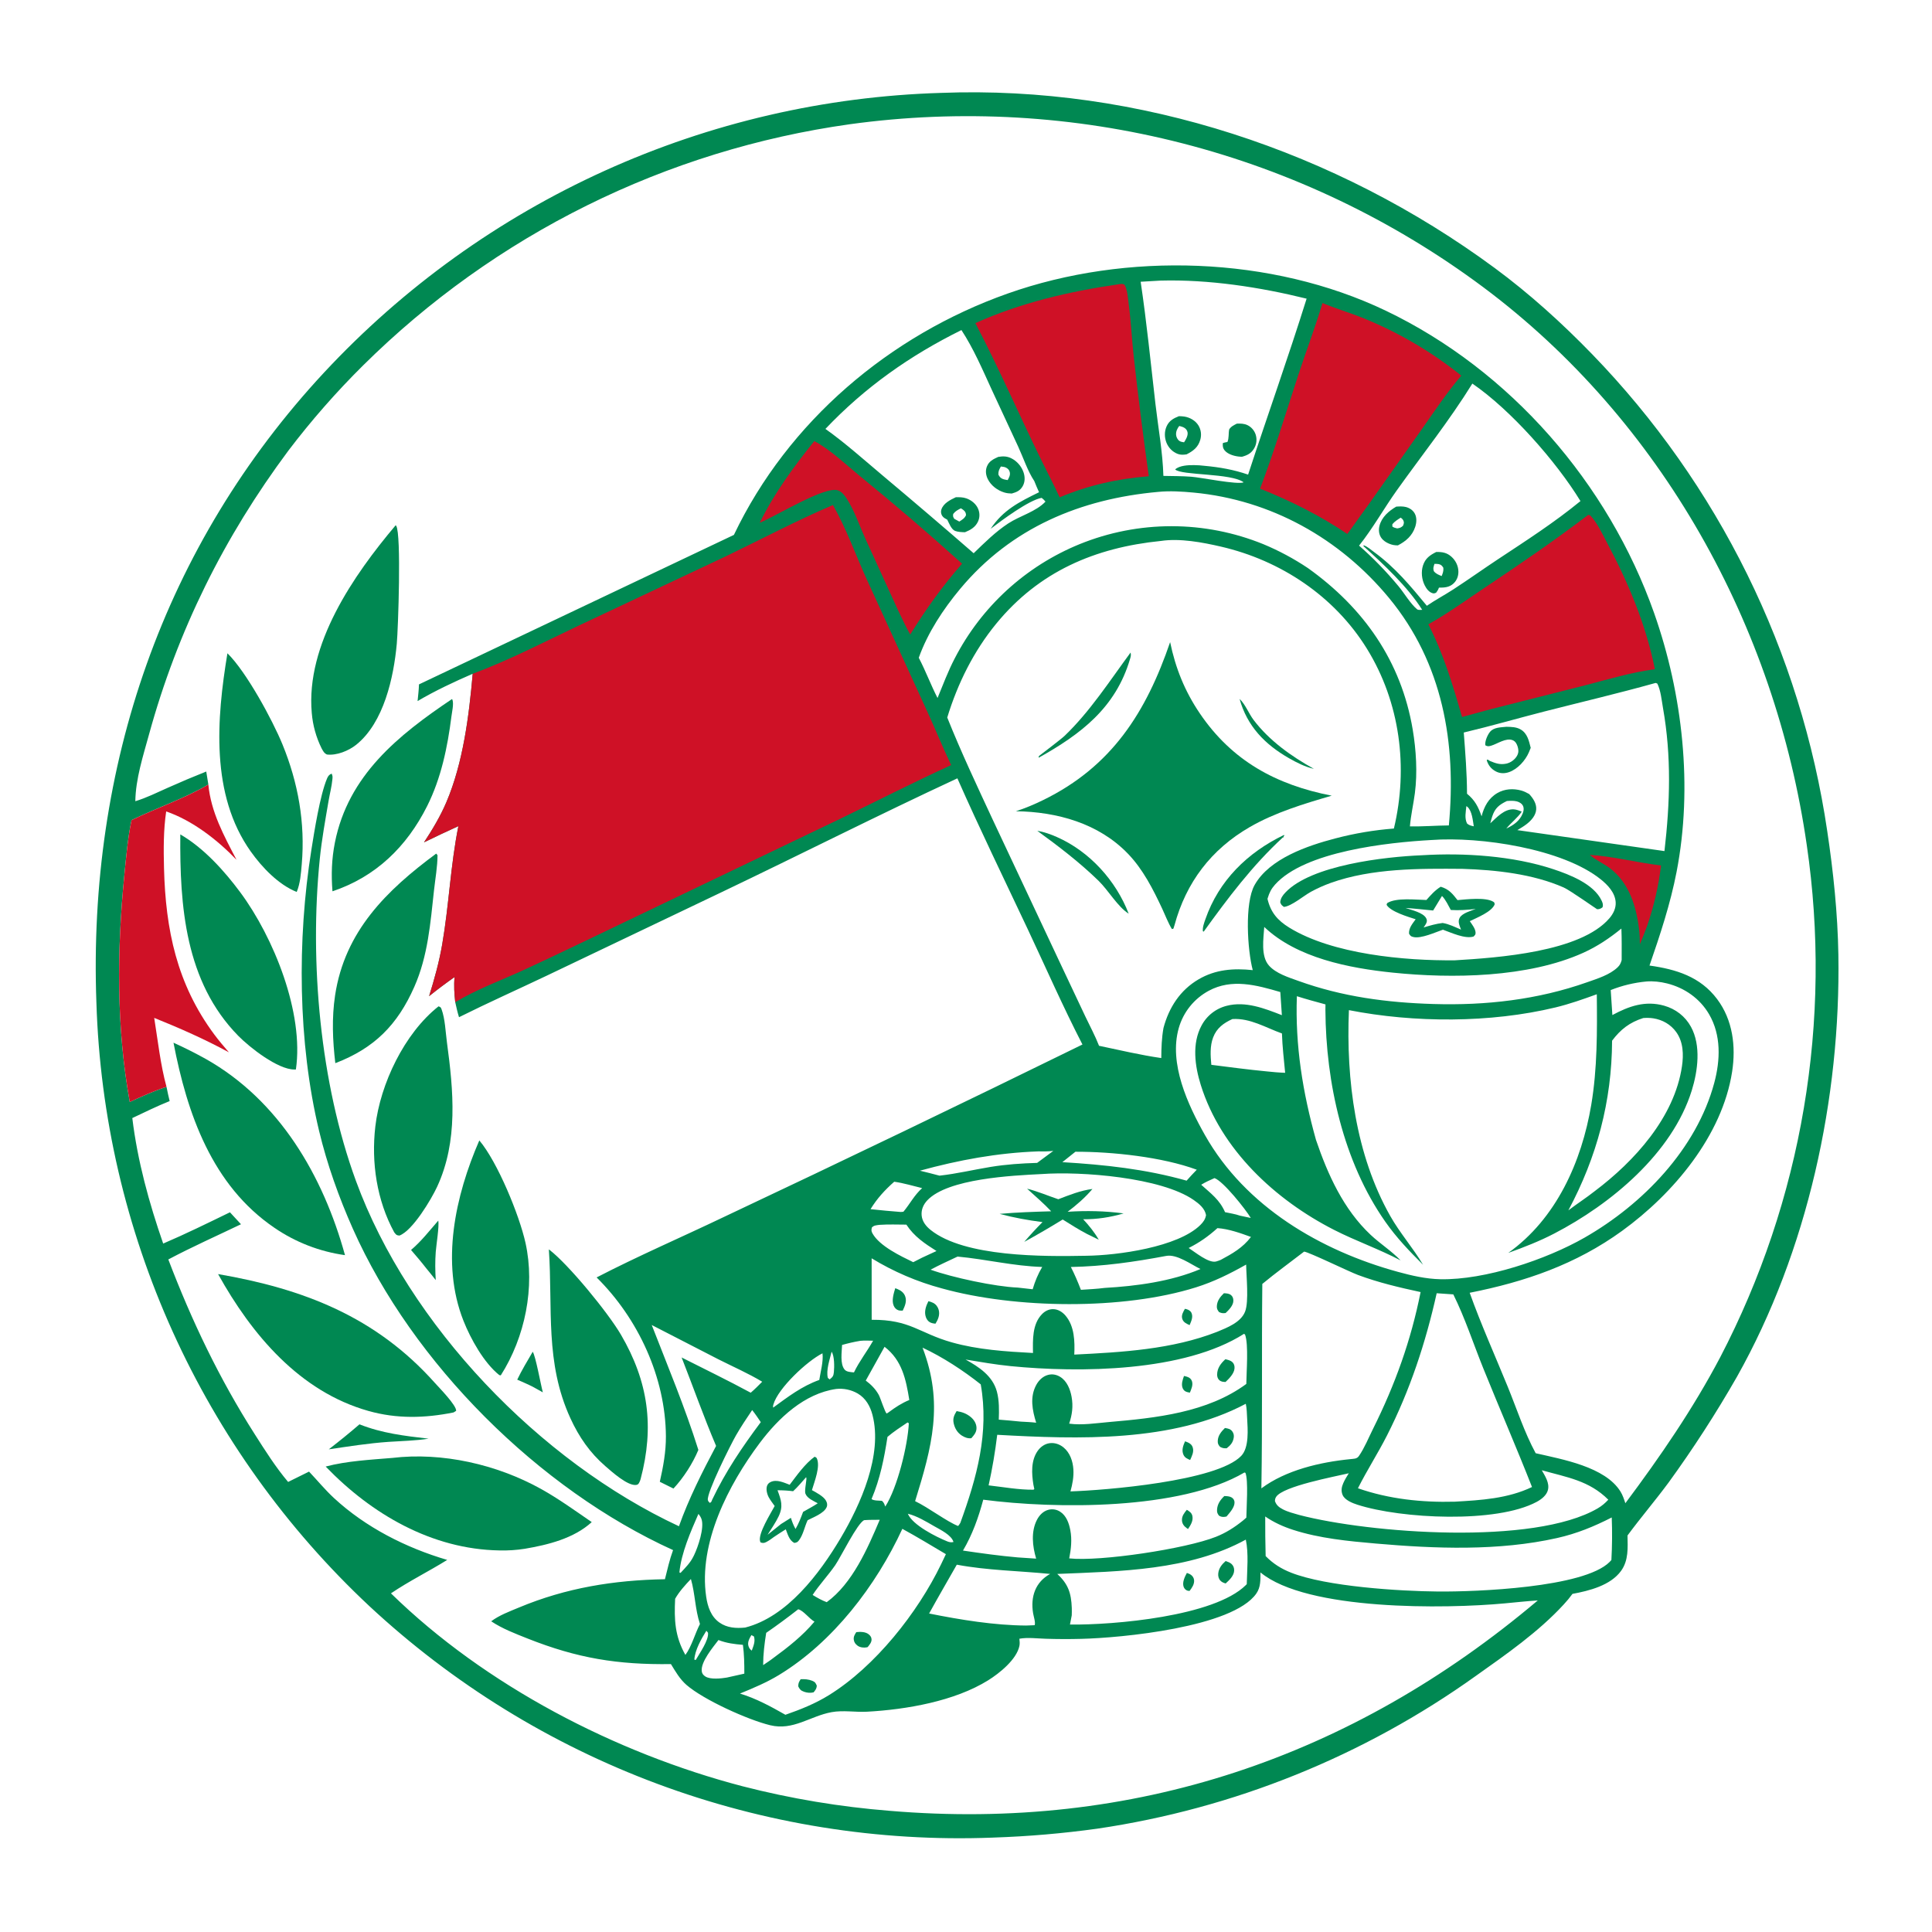 <?xml version="1.0" encoding="utf-8" ?>
<svg xmlns="http://www.w3.org/2000/svg" xmlns:xlink="http://www.w3.org/1999/xlink" width="10728" height="10728">
	<path fill="#008852" transform="scale(10.477 10.477)" d="M498.722 49.233C603.522 45.178 708.193 80.106 792.218 142.062C810.688 155.681 827.972 171.349 843.93 187.822Q847.041 191.036 850.089 194.309Q853.137 197.583 856.121 200.915Q859.105 204.247 862.023 207.637Q864.942 211.027 867.793 214.473Q870.645 217.918 873.43 221.419Q876.214 224.92 878.93 228.474Q881.645 232.028 884.291 235.635Q886.937 239.241 889.513 242.898Q892.088 246.555 894.591 250.262Q897.095 253.968 899.526 257.723Q901.957 261.477 904.315 265.279Q906.672 269.08 908.956 272.926Q911.239 276.772 913.447 280.662Q915.655 284.552 917.786 288.485Q919.918 292.417 921.973 296.39Q924.028 300.363 926.005 304.375Q927.982 308.387 929.881 312.437Q931.78 316.487 933.599 320.573Q935.419 324.659 937.159 328.78Q938.898 332.901 940.557 337.055Q942.217 341.208 943.795 345.394Q945.373 349.579 946.869 353.794Q948.366 358.009 949.78 362.253Q951.194 366.496 952.525 370.767Q953.856 375.037 955.104 379.332Q956.352 383.628 957.516 387.946Q958.68 392.265 959.76 396.606Q960.84 400.946 961.835 405.307Q962.83 409.668 963.74 414.047Q964.65 418.427 965.475 422.823Q966.3 427.219 967.039 431.631Q967.778 436.042 968.431 440.467C971.678 462.08 973.972 484.143 974.333 506.009C975.592 582.146 958.047 663.024 920.583 729.693Q903.967 758.726 884.314 785.795C877.292 795.297 869.596 804.295 862.577 813.806C862.698 820.29 863.185 826.996 859.176 832.547C853.585 840.288 842.264 843.123 833.408 844.752Q831.263 847.698 828.778 850.362C815.404 864.923 798.253 876.836 782.202 888.219Q776.649 892.19 770.981 895.995Q765.313 899.799 759.534 903.434Q753.756 907.069 747.872 910.531Q741.989 913.993 736.005 917.279Q730.021 920.564 723.943 923.672Q717.864 926.779 711.696 929.704Q705.528 932.629 699.276 935.371Q693.024 938.112 686.693 940.667Q680.363 943.221 673.959 945.587Q667.556 947.953 661.085 950.128Q654.614 952.303 648.081 954.285Q641.549 956.267 634.96 958.054Q628.372 959.842 621.733 961.433Q615.095 963.024 608.412 964.418Q601.729 965.812 595.008 967.007Q588.287 968.202 581.533 969.197Q554.199 972.984 526.62 973.909L525.918 973.938Q520.272 974.152 514.622 974.226Q508.972 974.301 503.322 974.237Q497.672 974.172 492.026 973.969Q486.379 973.765 480.739 973.423Q475.099 973.081 469.47 972.6Q463.84 972.119 458.224 971.5Q452.608 970.88 447.008 970.123Q441.409 969.365 435.83 968.47Q430.251 967.575 424.696 966.543Q419.141 965.511 413.613 964.343Q408.084 963.175 402.587 961.871Q397.089 960.567 391.625 959.128Q386.161 957.689 380.734 956.116Q375.307 954.543 369.921 952.837Q364.534 951.131 359.191 949.293Q353.848 947.455 348.552 945.486Q343.256 943.517 338.01 941.418Q332.764 939.319 327.571 937.092Q322.379 934.865 317.242 932.51Q312.106 930.156 307.029 927.676Q301.952 925.196 296.938 922.592Q291.923 919.988 286.975 917.261Q282.026 914.534 277.146 911.686Q272.266 908.839 267.457 905.872Q262.648 902.904 257.914 899.82Q253.18 896.736 248.524 893.536Q243.867 890.336 239.29 887.022Q234.714 883.708 230.22 880.283Q225.726 876.858 221.318 873.323Q216.91 869.788 212.59 866.146Q208.271 862.504 204.042 858.757Q199.813 855.009 195.678 851.159Q191.57 847.314 187.558 843.369Q183.546 839.424 179.632 835.381Q175.718 831.339 171.905 827.201Q168.091 823.063 164.381 818.833Q160.671 814.603 157.066 810.283Q153.461 805.963 149.963 801.555Q146.465 797.147 143.077 792.655Q139.689 788.163 136.412 783.588Q133.136 779.014 129.973 774.36Q126.81 769.707 123.762 764.977Q120.714 760.247 117.784 755.443Q114.854 750.64 112.043 745.766Q109.231 740.891 106.541 735.95Q103.85 731.008 101.282 726.001Q98.714 720.995 96.27 715.926Q93.826 710.858 91.507 705.731Q89.189 700.604 86.997 695.422Q84.805 690.24 82.742 685.005Q80.678 679.77 78.744 674.486Q76.809 669.202 75.006 663.873Q73.202 658.543 71.53 653.17Q69.858 647.797 68.319 642.385Q66.78 636.973 65.374 631.525Q63.968 626.076 62.697 620.595Q61.426 615.114 60.29 609.603Q59.154 604.092 58.154 598.554Q57.155 593.017 56.291 587.457Q55.428 581.897 54.701 576.317Q53.975 570.737 53.386 565.142Q52.797 559.546 52.346 553.937Q51.895 548.328 51.583 542.71Q51.27 537.092 51.095 531.468C46.502 406.63 86.489 289.087 171.92 197.268Q175.842 193.057 179.868 188.944Q183.893 184.831 188.018 180.818Q192.144 176.806 196.368 172.897Q200.591 168.988 204.91 165.185Q209.229 161.381 213.641 157.686Q218.053 153.99 222.554 150.405Q227.056 146.82 231.645 143.347Q236.234 139.874 240.907 136.516Q245.581 133.157 250.335 129.915Q255.09 126.673 259.924 123.55Q264.758 120.427 269.667 117.424Q274.577 114.421 279.559 111.541Q284.541 108.66 289.593 105.903Q294.644 103.147 299.763 100.516Q304.881 97.885 310.063 95.382Q315.245 92.878 320.487 90.504Q325.729 88.129 331.029 85.885Q336.328 83.641 341.681 81.528Q347.034 79.415 352.438 77.436Q357.842 75.456 363.293 73.611Q368.744 71.765 374.239 70.055Q379.734 68.345 385.269 66.771Q390.805 65.198 396.378 63.761Q401.951 62.325 407.557 61.026Q413.164 59.728 418.801 58.569Q424.438 57.41 430.102 56.39Q435.766 55.371 441.453 54.492Q447.14 53.612 452.848 52.874Q458.555 52.136 464.279 51.539Q470.003 50.942 475.74 50.487Q481.477 50.031 487.223 49.718Q492.97 49.405 498.722 49.233ZM71.724 424.64C77.608 422.869 83.144 420.087 88.748 417.596Q98.937 413.033 109.31 408.904L110.427 415.809C97.431 423.416 83.153 428.093 69.696 434.693C67.704 444.284 66.862 454.169 65.896 463.91C61.961 503.579 61.639 544.704 68.779 584.053C75.042 581.131 81.667 578.131 88.253 576.042C88.708 578.566 89.347 581.071 89.915 583.572C83.192 586.268 76.671 589.479 70.123 592.571C72.876 615.277 79 637.532 86.489 659.088C98.438 653.986 110.185 648.185 121.877 642.516Q124.829 645.655 127.723 648.849C114.857 655.027 101.819 660.82 89.207 667.509C101.659 700.145 116.233 730.694 135.037 760.167C140.553 768.812 146.079 777.577 152.704 785.426Q158.228 782.646 163.792 779.947C168.23 784.63 172.283 789.594 177.036 793.991C193.816 809.513 215.208 820.345 237.026 826.753C227.173 832.88 216.867 837.94 207.202 844.471C257.162 893.351 326.29 929.15 393.609 946.731Q412.747 951.647 432.237 954.9Q451.726 958.154 471.423 959.721C600.593 970.656 716.345 931.597 815.028 848.224C809.154 848.608 803.311 849.239 797.451 849.79C766.297 852.716 692.648 853.763 668.05 833.392C668.011 837.385 668.23 841.175 665.832 844.596C653.27 862.528 594.057 868.103 573.028 868.593Q563.655 868.845 554.283 868.536C549.808 868.42 544.652 867.714 540.272 868.527C540.401 869.762 540.551 871.047 540.303 872.274C538.834 879.527 529.718 886.817 523.779 890.525C505.978 901.638 480.347 906.07 459.537 907.203C453.344 907.54 446.848 906.325 440.74 907.442C429.326 909.53 420.452 917.335 408.225 914.38C396.4 911.523 372.86 900.879 363.805 892.984C360.314 889.941 357.976 885.871 355.594 881.965C327.3 882.349 305.969 878.868 279.647 868.427C273.007 865.793 266.314 863.25 260.333 859.287C264.646 856.045 270.115 854.04 275.078 851.968C300.049 841.54 325.444 837.451 352.412 836.984C353.704 831.802 354.891 826.576 356.723 821.551C285.579 789.218 218.806 722.698 187.02 651.254C179.615 634.611 173.359 617.097 169.113 599.37C157.846 552.339 157.437 498.114 165.026 450.427C166.598 440.546 169.595 421.536 173.292 412.7C173.844 411.38 174.41 410.539 175.769 410.021C176.309 411.18 176.292 411.654 176.18 412.91C175.834 416.759 174.779 420.71 174.129 424.54C172.4 434.723 170.517 444.948 169.482 455.229C163.969 509.953 169.657 573.914 188.597 625.738C216.62 702.418 286.185 774.583 359.838 808.908C365.094 794.208 372.205 780.099 379.528 766.34C372.968 750.926 367.376 735.059 361.26 719.458C373.501 725.647 385.806 731.616 397.88 738.138C400.027 736.32 401.982 734.299 403.971 732.312C396.635 727.902 388.456 724.328 380.798 720.46L345.42 702.256C353.956 724.211 363.073 745.968 370.133 768.451C367.124 775.674 362.265 783.206 356.939 788.932Q353.302 787.173 349.699 785.343C351.498 777.416 352.975 769.407 352.928 761.249C352.745 730.057 338.223 698.785 316.209 677.038C338.162 665.673 361.127 655.768 383.448 645.093Q478.927 600.077 573.697 553.586C563.362 533.525 554.222 512.697 544.609 492.272C532.125 465.749 519.246 439.33 507.409 412.515C465.343 432.051 423.923 453.048 382.066 473.037L289.868 517.058C274.353 524.438 258.648 531.45 243.275 539.12C242.463 536.491 241.864 533.844 241.271 531.16C240.801 526.73 240.471 522.268 240.931 517.827C236.297 521.069 231.828 524.42 227.423 527.967C230.245 518.918 232.762 509.817 234.374 500.467C237.961 479.669 238.764 458.633 242.937 437.86Q233.768 442.014 224.727 446.44C229.205 439.628 233.406 432.624 236.602 425.108C245.442 404.313 248.574 379.449 250.528 357.099C240.549 361.434 230.713 366.05 221.32 371.562C221.595 368.635 221.981 365.663 222.058 362.727L388.968 283.496C417.667 223.349 471.567 177.706 534.004 155.599C596.988 133.298 673.903 135.695 734.46 164.665C800.427 196.223 852.459 256.227 876.686 324.941C891.849 367.948 897.3 417.106 888.586 462.094C885.292 479.095 879.879 495.404 874.23 511.74C888.345 513.723 901.143 517.613 910.078 529.523C918.396 540.612 920.088 554.592 918.026 567.974C912.806 601.844 886.879 632.664 859.701 652.365C835.195 670.129 808.368 679.348 778.933 685.17C784.965 702.004 792.322 718.364 799.078 734.913C803.853 746.611 807.893 759.101 813.909 770.205C828.004 773.46 850.701 777.362 858.851 790.509C860.043 792.431 860.73 794.576 861.44 796.708C879.932 771.97 897.284 746.711 911.707 719.342Q913.726 715.464 915.67 711.548Q917.613 707.632 919.479 703.679Q921.345 699.725 923.134 695.736Q924.923 691.747 926.633 687.724Q928.344 683.701 929.975 679.645Q931.606 675.589 933.158 671.502Q934.71 667.415 936.182 663.298Q937.654 659.181 939.045 655.037Q940.436 650.892 941.746 646.721Q943.055 642.55 944.283 638.355Q945.511 634.159 946.657 629.94Q947.803 625.721 948.866 621.48Q949.929 617.24 950.91 612.979Q951.89 608.719 952.786 604.44Q953.683 600.161 954.496 595.866Q955.309 591.57 956.038 587.26Q956.766 582.949 957.411 578.625Q958.055 574.301 958.615 569.965Q959.175 565.63 959.65 561.284Q960.125 556.938 960.515 552.583Q960.905 548.229 961.21 543.868Q961.515 539.507 961.734 535.141Q961.954 530.774 962.088 526.404Q962.223 522.035 962.271 517.663Q962.32 513.292 962.284 508.92Q962.247 504.549 962.125 500.178Q962.003 495.808 961.796 491.442Q961.588 487.075 961.296 482.713Q961.003 478.351 960.625 473.995Q960.248 469.64 959.785 465.293Q959.322 460.946 958.774 456.608Q958.226 452.271 957.594 447.945C940.901 331.829 880.629 222.764 786.081 152.185Q781.626 148.865 777.092 145.654Q772.559 142.443 767.948 139.343Q763.337 136.244 758.653 133.257Q753.968 130.27 749.212 127.398Q744.456 124.526 739.632 121.77Q734.808 119.014 729.918 116.377Q725.029 113.739 720.076 111.221Q715.124 108.703 710.112 106.306Q705.1 103.909 700.031 101.635Q694.962 99.36 689.839 97.209Q684.717 95.059 679.543 93.033Q674.37 91.008 669.149 89.108Q663.928 87.209 658.662 85.437Q653.397 83.665 648.089 82.022Q642.782 80.379 637.437 78.865Q632.091 77.351 626.71 75.968Q621.33 74.584 615.917 73.332Q610.504 72.079 605.063 70.959Q599.621 69.838 594.154 68.85Q588.687 67.862 583.197 67.007Q577.707 66.153 572.199 65.431Q566.69 64.71 561.165 64.123Q555.641 63.536 550.103 63.083Q544.566 62.63 539.019 62.312Q533.473 61.994 527.92 61.811Q522.367 61.628 516.812 61.58Q511.256 61.532 505.701 61.619Q500.146 61.706 494.594 61.927Q489.043 62.149 483.499 62.506Q477.955 62.862 472.421 63.353Q466.887 63.845 461.366 64.47Q455.846 65.096 450.342 65.855Q445.812 66.491 441.295 67.216Q436.779 67.942 432.277 68.759Q427.776 69.575 423.292 70.481Q418.809 71.388 414.344 72.384Q409.879 73.38 405.435 74.465Q400.991 75.55 396.57 76.725Q392.148 77.899 387.752 79.161Q383.355 80.424 378.984 81.774Q374.613 83.125 370.271 84.563Q365.928 86 361.615 87.525Q357.302 89.049 353.02 90.66Q348.739 92.271 344.49 93.967Q340.242 95.663 336.028 97.444Q331.814 99.225 327.637 101.09Q323.46 102.955 319.321 104.904Q315.182 106.852 311.084 108.883Q306.985 110.914 302.927 113.027Q298.87 115.14 294.855 117.333Q290.841 119.527 286.872 121.801Q282.902 124.075 278.979 126.427Q275.056 128.78 271.181 131.211Q267.306 133.642 263.48 136.15Q259.654 138.658 255.88 141.243Q252.105 143.827 248.383 146.486Q244.661 149.146 240.993 151.879Q237.325 154.613 233.712 157.419Q230.1 160.226 226.544 163.104Q222.989 165.983 219.492 168.932Q215.995 171.881 212.557 174.899Q209.12 177.918 205.744 181.005Q202.368 184.092 199.054 187.245Q195.741 190.399 192.491 193.619Q181.79 204.215 171.861 215.538Q161.933 226.861 152.826 238.855C118.733 284.652 94.102 334.205 78.969 389.282C75.855 400.616 71.897 412.807 71.724 424.64ZM615.312 286.696C580.368 290.208 550.692 302.875 528.023 330.525C516.027 345.157 507.556 362.237 502.042 380.287C509.433 398.757 517.963 416.831 526.353 434.865L561.555 509.758L575.258 538.79C577.666 543.879 580.458 549.019 582.489 554.262C593.426 556.561 604.422 559.172 615.48 560.772C615.516 555.369 615.689 550.122 616.646 544.796C619.544 533.98 625.446 524.765 635.272 519.028C644.305 513.753 653.781 513.114 663.956 514.164C661.138 503.609 659.539 478.675 664.943 469.047C672.825 455.004 693.147 448.169 707.682 444.372Q715.317 442.357 723.103 441.042Q730.89 439.727 738.763 439.123C746.499 406.781 742.036 372.23 724.446 343.786C707.218 315.927 678.757 297.016 647.036 289.69C637.252 287.431 625.36 285.189 615.312 286.696ZM872.495 520.199Q867.652 520.655 862.923 521.794Q858.193 522.934 853.674 524.733L854.554 537.977C863.344 533.255 871.972 530.19 881.983 533.012C888.092 534.735 893.147 538.624 896.205 544.207C901.646 554.14 899.846 567.613 896.631 577.956C886.295 611.215 853.801 638.186 823.685 653.805C815.788 657.901 807.711 661.045 799.355 664.046C824.845 645.934 838.274 615.684 843.347 585.636C846.603 566.349 846.512 546.453 846.305 526.955C839.042 529.585 831.852 532.142 824.329 533.953C789.94 542.231 749.554 542.168 714.922 535.373C713.384 572.225 718.445 611.971 736.827 644.471C741.95 653.529 748.92 661.393 754.22 670.318C746.972 663.144 740.089 655.908 734.215 647.522C711.892 615.656 702.695 573.776 702.465 535.334Q702.444 533.831 702.499 532.328C697.427 530.943 692.347 529.591 687.339 527.984C686.398 554.144 690.429 578.966 697.462 604.118C703.726 622.525 712.05 640.977 726.478 654.5C731.481 659.19 737.63 663.102 742.312 668.011C730.832 661.974 718.628 657.729 707.115 651.866C675.811 635.923 647.09 609.249 636.408 575.025C633.29 565.037 631.618 553.099 636.839 543.486Q637.094 543.006 637.374 542.54Q637.654 542.074 637.957 541.624Q638.261 541.173 638.588 540.739Q638.915 540.305 639.264 539.888Q639.613 539.472 639.983 539.074Q640.354 538.676 640.744 538.299Q641.135 537.921 641.544 537.564Q641.954 537.207 642.382 536.872Q642.81 536.537 643.255 536.225Q643.7 535.912 644.16 535.624Q644.621 535.335 645.096 535.071Q645.571 534.807 646.059 534.568Q646.547 534.329 647.047 534.116Q647.547 533.903 648.057 533.716Q648.567 533.529 649.087 533.369Q649.606 533.21 650.133 533.077C660.108 530.485 670.211 534.451 679.387 538.043L678.564 525.779C665.982 522.097 652.872 518.477 640.586 525.133Q639.871 525.519 639.176 525.941Q638.481 526.362 637.808 526.818Q637.135 527.273 636.486 527.762Q635.837 528.25 635.212 528.771Q634.588 529.291 633.991 529.842Q633.393 530.393 632.824 530.973Q632.255 531.553 631.715 532.16Q631.175 532.768 630.666 533.401Q630.158 534.035 629.681 534.693Q629.205 535.352 628.761 536.033Q628.318 536.714 627.91 537.417Q627.501 538.119 627.128 538.841Q626.755 539.563 626.418 540.303Q626.082 541.042 625.782 541.798Q625.483 542.553 625.222 543.323Q624.961 544.092 624.738 544.874C619.404 563.687 629.493 585.428 638.638 601.618C660.027 639.487 699.91 662.862 740.876 674.078C748.189 676.08 755.762 677.83 763.373 677.987C787.129 678.475 819.456 667.59 839.818 655.945C870.714 638.274 899.14 608.913 908.548 573.949C911.79 561.9 912.288 548.62 905.796 537.523C900.929 529.201 892.865 523.563 883.574 521.226C880.066 520.343 876.103 519.881 872.495 520.199ZM758.66 445.205C735.579 446.483 691.528 451.183 675.757 468.857C673.745 471.113 672.775 473.067 671.901 475.941L671.762 476.383C673.454 483.569 677.096 487.817 683.335 491.653C706.278 505.758 744.436 509.225 771.065 508.965C793.772 507.597 837.643 504.62 853.006 486.659C855.054 484.264 856.536 481.301 856.3 478.077C855.932 473.051 852.09 469.005 848.347 466.011C828.102 449.82 784.582 443.263 758.66 445.205ZM613.816 260.703C572.732 264.4 535.931 279.679 508.918 312.064C499.877 322.903 491.738 335.257 486.945 348.609C490.603 355.575 493.312 362.967 496.892 369.936C499.813 362.882 502.458 355.737 505.999 348.958Q506.655 347.685 507.339 346.426Q508.023 345.168 508.735 343.924Q509.447 342.681 510.186 341.454Q510.925 340.227 511.691 339.017Q512.458 337.807 513.25 336.613Q514.043 335.42 514.862 334.245Q515.681 333.07 516.526 331.913Q517.371 330.756 518.241 329.618Q519.111 328.481 520.006 327.362Q520.902 326.244 521.821 325.146Q522.741 324.048 523.685 322.97Q524.629 321.892 525.596 320.836Q526.564 319.78 527.554 318.745Q528.545 317.71 529.558 316.698Q530.571 315.685 531.607 314.695Q532.642 313.705 533.699 312.739Q534.756 311.772 535.835 310.829Q536.913 309.886 538.012 308.967Q539.111 308.048 540.23 307.154Q541.349 306.259 542.487 305.39Q543.626 304.521 544.783 303.677Q545.941 302.833 547.116 302.015Q548.292 301.196 549.486 300.404Q550.68 299.613 551.891 298.847Q553.102 298.082 554.329 297.344Q555.557 296.606 556.8 295.895Q558.044 295.184 559.303 294.501Q560.562 293.817 561.836 293.162Q563.11 292.507 564.398 291.88Q565.686 291.253 566.987 290.655Q568.289 290.057 569.604 289.488Q570.918 288.919 572.245 288.379Q573.689 287.792 575.148 287.241Q576.606 286.689 578.077 286.173Q579.548 285.657 581.031 285.176Q582.514 284.696 584.008 284.251Q585.502 283.807 587.007 283.398Q588.511 282.99 590.025 282.618Q591.539 282.245 593.062 281.91Q594.584 281.575 596.114 281.276Q597.644 280.977 599.181 280.716Q600.718 280.454 602.261 280.23Q603.804 280.005 605.351 279.818Q606.899 279.631 608.451 279.481Q610.002 279.331 611.557 279.219Q613.112 279.107 614.669 279.032Q616.227 278.957 617.785 278.92Q619.344 278.883 620.903 278.883Q622.462 278.884 624.02 278.922Q625.579 278.96 627.136 279.035Q628.693 279.111 630.248 279.224Q631.803 279.337 633.354 279.488Q634.906 279.639 636.454 279.827Q638.001 280.015 639.544 280.24Q641.086 280.465 642.623 280.728Q644.16 280.99 645.69 281.29Q647.22 281.589 648.742 281.926Q650.264 282.262 651.778 282.635Q653.292 283.008 654.796 283.417Q656.3 283.826 657.794 284.272Q659.288 284.717 660.771 285.199Q662.254 285.68 663.725 286.197Q665.195 286.714 666.653 287.266Q668.111 287.819 669.555 288.406Q675.765 290.989 681.693 294.168Q687.62 297.346 693.208 301.09C722.716 322.142 742.654 350.422 748.741 386.691C750.554 397.49 751.296 409.441 749.886 420.354C749.128 426.217 747.731 432.093 747.254 437.972C754.163 438.131 760.996 437.517 767.888 437.475C771.982 393.936 764.703 351.458 736.173 316.914C710.113 285.36 673.589 264.944 632.626 261.07C626.46 260.487 619.991 260.087 613.816 260.703ZM691.184 663.349C683.821 669.04 676.184 674.55 669.023 680.478C668.626 716.587 669.132 752.74 668.527 788.835C681.551 779.113 699.701 774.934 715.624 773.343C717.457 773.096 719.079 773.337 720.216 771.693C723.187 767.395 725.395 761.916 727.736 757.223C739.377 733.885 747.835 710.401 752.913 684.795C741.67 682.375 730.559 679.755 719.756 675.739C714.967 673.959 693.916 663.686 691.184 663.349ZM443.209 736.142C426.285 738.562 412.541 751.614 402.669 764.77C386.037 786.936 370.113 817.917 374.274 846.251C375.044 851.493 376.795 856.785 381.32 859.961C385.376 862.807 390.179 863.087 394.956 862.601C417.064 856.988 434.321 834.1 445.517 815.232C456.104 797.391 467.906 771.083 462.423 749.936C461.215 745.278 458.837 741.051 454.592 738.561Q453.951 738.191 453.284 737.872Q452.616 737.554 451.925 737.288Q451.235 737.023 450.525 736.813Q449.816 736.603 449.092 736.449Q448.369 736.295 447.635 736.199Q446.902 736.102 446.163 736.064Q445.424 736.025 444.684 736.045Q443.945 736.064 443.209 736.142ZM720.304 289.185C727.924 295.858 734.728 302.897 741.199 310.685C744.286 314.401 747.42 319.862 751.017 322.891C751.679 323.449 752.909 323.209 753.76 323.209C745.977 310.881 733.398 299.197 722.603 289.413L722.759 289.003C724.699 289.65 726.631 291.395 728.29 292.608C739.445 300.765 747.516 310.505 756.228 321.059C760.745 317.966 765.612 315.392 770.207 312.411C778.23 307.206 786.016 301.627 793.999 296.354C808.897 286.514 823.816 276.91 837.642 265.573C824.831 244.59 800.633 217.172 780.346 203.295C768.249 222.838 753.678 241.14 740.328 259.851C733.486 269.44 727.625 280.003 720.304 289.185ZM437.475 227.321C448.089 234.866 458.224 243.976 468.214 252.365Q492.31 272.575 516.037 293.218C521.806 287.625 527.595 281.869 534.335 277.436C540.442 273.42 549.121 271.18 554.105 265.849C553.468 265.059 552.883 264.478 552.072 263.867C545.317 265.042 530.915 275.771 525.043 280.259C531.619 270.292 540.27 265.986 550.696 260.883C549.779 258.942 548.99 256.945 548.175 254.96C544.657 249.689 542.328 242.527 539.632 236.706L525.496 206.271C520.63 195.656 515.963 184.74 509.56 174.936C482.284 188.425 458.436 205.242 437.475 227.321ZM877.196 362.033C857.65 367.494 837.953 372.115 818.3 377.141C804.122 380.767 790.034 384.874 775.796 388.235C776.612 399.05 777.486 409.821 777.517 420.675C781.72 424.127 783.486 427.618 785.238 432.641C786.531 427.546 788.924 423.026 793.62 420.301C797.489 418.056 802.043 417.806 806.302 418.986C807.789 419.399 809.112 420.091 810.455 420.835C812.485 423.032 814.394 425.821 814.186 428.967C813.975 432.149 811.646 434.77 809.26 436.653C807.683 437.899 805.917 438.941 804.192 439.962L882.162 451.073C885.123 425.542 885.895 400.736 881.399 375.332C880.661 371.161 880.247 366.118 878.396 362.33C877.435 361.94 877.847 361.942 877.196 362.033ZM615.036 148.72L604.549 149.326C607.754 170.822 609.885 192.537 612.389 214.128C613.847 226.704 616.23 239.59 616.597 252.226C621.506 252.323 626.479 252.302 631.374 252.664C636.442 253.038 655.919 257.026 659.133 255.63C652.611 250.669 626.172 252.061 622.835 248.807C625.033 246.697 629.864 246.46 632.853 246.515C634.716 246.55 636.564 246.631 638.411 246.882C646.504 247.634 653.802 248.904 661.494 251.543C671.695 220.416 682.71 189.564 692.503 158.296C667.684 152.166 640.659 148.027 615.036 148.72ZM761.438 685.413C755.602 711.615 747.308 736.781 735.128 760.757C730.298 770.265 724.495 779.248 719.711 788.774C736.087 794.508 753.676 796.36 770.983 795.891C784.974 795.089 799.112 794.266 811.962 788.117C803.681 767.048 794.654 746.278 786.17 725.292C780.937 712.348 776.448 698.505 770.255 686.024L761.438 685.413ZM552.035 622.25C536.465 623.033 502.371 624.632 491.473 636.172C489.404 638.363 488.195 641.099 488.464 644.146C488.749 647.374 490.764 649.896 493.213 651.863C511.178 666.286 553.16 665.995 575.662 665.554C592.376 665.367 624.349 660.965 636.198 649.229C637.773 647.669 638.813 646.203 639.2 644.009C638.543 640.448 635.54 638.003 632.691 636.021C615.412 624.001 573.076 620.713 552.035 622.25ZM461.97 666.903L461.991 699.485C482.465 699.341 487.075 706.527 504.361 711.422C518.278 715.363 533.109 716.314 547.483 717.079C547.384 710.154 547.029 701.848 552.274 696.475C553.832 694.878 555.882 693.815 558.146 693.844C560.774 693.877 563.069 695.338 564.732 697.291C569.514 702.903 569.674 710.983 569.366 717.935C594.629 716.688 621.337 715.193 645.137 705.836C650.394 703.664 657.671 700.854 659.897 695.149C661.985 689.8 660.533 676.44 660.456 670.224C651.828 675.097 643.365 679.304 633.863 682.288C595.23 694.416 538.164 693.679 499.265 682.871Q494.347 681.556 489.536 679.893Q484.724 678.23 480.044 676.226Q475.364 674.222 470.84 671.888Q466.316 669.555 461.97 666.903ZM670.563 803.731Q670.517 814.231 670.79 824.727C674.761 828.762 679.049 831.456 684.305 833.524C703.014 840.887 741.683 843.331 762.299 843.504C782.022 843.669 839.442 841.522 853.085 827.84C853.415 827.509 853.728 827.16 854.036 826.809Q854.657 815.536 854.218 804.254C844.799 809.057 835.692 812.805 825.318 815.14C794.208 822.141 760.637 820.815 729.107 818.071C714.504 816.8 699.378 815.346 685.363 810.823C680.096 809.123 675.125 806.875 670.563 803.731ZM659.547 780.417C625.556 800.424 559.399 799.839 521.124 794.834C518.582 804.289 515.375 813.336 510.377 821.803C520.029 823.225 529.654 824.569 539.378 825.422L549.161 826.071C547.205 819.542 546.335 811.791 549.588 805.496C550.831 803.091 552.827 800.994 555.488 800.229Q555.886 800.115 556.293 800.044Q556.701 799.973 557.113 799.946Q557.526 799.919 557.939 799.936Q558.352 799.953 558.761 800.014Q559.171 800.074 559.571 800.178Q559.971 800.282 560.358 800.428Q560.745 800.574 561.114 800.76Q561.484 800.947 561.831 801.171C565.163 803.282 566.556 807.269 567.259 810.953C568.223 815.998 567.669 820.962 566.683 825.946C583.175 827.694 628.374 820.905 644.482 814.493C649.811 812.372 654.378 809.443 658.829 805.85C659.426 805.367 659.994 804.871 660.557 804.349C660.631 799.242 661.689 784.457 660.078 780.6L659.547 780.417ZM659.339 706.914C627.624 727.151 572.208 727.664 535.619 724.04C527.619 723.248 519.666 721.843 511.735 720.548C518.818 724.442 526.091 729.208 528.337 737.493C529.631 742.269 529.528 747.495 529.352 752.405Q535.167 752.851 540.967 753.453C543.704 753.605 546.45 753.708 549.172 754.031C547.117 747.443 545.721 740.37 549.246 733.95C550.577 731.525 552.726 729.426 555.454 728.699C557.714 728.097 559.97 728.529 561.941 729.76C565.498 731.98 567.217 736.325 567.936 740.275C568.854 745.319 568.254 749.691 566.668 754.537C573.442 755.473 580.959 754.269 587.771 753.677C612.641 751.518 639.87 748.704 660.547 733.483C660.599 727.199 661.814 712.58 659.879 707.331L659.339 706.914ZM660.27 744.003C621.492 764.594 571.239 762.812 528.526 760.441C527.429 769.512 525.935 778.321 523.963 787.242C531.727 788.118 539.964 789.632 547.767 789.543L548.184 789.172L547.697 786.875C546.757 781.028 546.357 774.159 549.914 769.044C551.383 766.931 553.61 765.272 556.199 764.901C558.903 764.513 561.567 765.411 563.659 767.123C567.104 769.942 568.609 774.426 568.888 778.744C569.147 782.746 568.399 786.599 567.341 790.443C585.478 789.846 644.926 785.116 657.84 771.628C662.134 767.143 661.289 757.417 660.985 751.709C660.852 749.208 660.804 746.45 660.27 744.003ZM478.246 810.28C464.318 840.41 441.511 870.301 412.89 887.724C406.282 891.747 399.312 894.65 392.184 897.584C400.726 900.18 408.544 904.433 416.265 908.832C424.319 906.019 432.048 902.94 439.337 898.425C463.805 883.269 486.337 854.825 498.81 828.982L501.323 823.704C493.668 819.177 486.054 814.539 478.246 810.28ZM670.044 491.283C669.651 497.446 668.126 506.728 672.512 511.706C676.249 515.949 682.95 518.009 688.137 519.877C711.478 528.285 735.009 531.379 759.714 532.125C787.446 532.962 814.95 529.862 841.204 520.585C846.597 518.679 853.206 516.676 857.394 512.621C858.548 511.503 859.07 510.383 859.481 508.829C859.476 503.269 859.571 497.687 859.334 492.132C852.998 497.28 846.568 501.618 839.105 504.986C809.868 518.183 769.591 518.737 738.096 515.487C715.014 513.105 687.343 507.742 670.044 491.283ZM870.941 539.552C863.681 541.867 858.927 545.555 854.403 551.557C854.249 583.72 846.351 613.177 831.228 641.496C835.805 637.995 840.714 634.868 845.217 631.299C866.282 615.447 887.458 592.155 891.439 565.141C892.349 558.967 892.181 552.231 888.386 546.978C885.472 542.944 881.121 540.468 876.227 539.707C874.476 539.434 872.704 539.436 870.941 539.552ZM660.283 815.991C630.362 832.378 593.605 832.81 560.344 834.183C566.174 839.56 567.76 844.392 568.046 852.24Q568.1 854.177 568.027 856.113L567.078 861.01C590.321 861.294 643.502 856.716 660.276 840.119C660.446 839.95 660.611 839.777 660.779 839.606C660.956 832.077 661.828 823.398 660.283 815.991ZM817.147 779.23C818.884 782.308 821.32 785.955 820.407 789.662C819.692 792.563 816.915 794.657 814.423 795.997C793.1 807.463 742.784 804.989 719.466 797.511C716.851 796.672 712.721 795.068 711.564 792.297C710.671 790.158 711.038 788.08 711.955 786.025C712.764 784.211 713.796 782.514 714.852 780.835C706.944 782.689 680.181 787.683 676.4 793.268C675.862 794.063 675.781 794.597 675.709 795.526C676.45 797.754 677.875 798.873 679.915 799.942C682.554 801.324 685.741 802.112 688.599 802.936C725.85 812.659 812.865 819.27 846.807 799.414C848.971 798.148 850.704 796.672 852.402 794.84C842.218 784.661 830.441 782.971 817.147 779.23ZM488.943 714.259C500.261 743.766 493.925 766.863 485.008 795.611C492.076 798.988 501.869 806.485 507.799 808.779C508.247 808.232 508.616 807.759 508.968 807.142C517.675 783.224 524.331 759.41 519.793 733.714C510.632 726.435 499.556 719.189 488.943 714.259ZM507.102 829.28C502.197 837.896 497.215 846.476 492.429 855.157C508.98 858.48 526.947 861.425 543.856 861.533L548.38 861.351C548.899 859.815 547.813 856.666 547.537 854.988C546.11 846.32 548.71 838.507 556.571 834.183C540.099 832.528 523.413 832.339 507.102 829.28ZM653.16 540.097C648.522 542.217 644.865 544.843 642.971 549.802C641.203 554.432 641.554 559.526 642 564.358C651.665 565.575 661.345 566.871 671.041 567.804C674.409 568.167 677.741 568.468 681.127 568.582C680.482 561.657 679.642 554.677 679.427 547.727C670.875 544.684 662.589 539.496 653.16 540.097ZM618.023 665.646C601.205 668.813 584.695 671.187 567.557 671.5C569.587 675.461 571.283 679.45 572.876 683.604C577.044 683.292 581.317 683.159 585.454 682.59C602.195 681.651 620.771 679.161 636.245 672.579C631.19 670.118 623.733 664.543 618.023 665.646ZM507.505 665.987C502.716 668.246 497.869 670.429 493.203 672.935C504.756 677.086 527.395 681.934 539.413 682.418L547.308 683.302C548.544 679.101 550.133 675.254 552.368 671.48C537.143 671.028 522.555 667.372 507.505 665.987ZM458.038 805.678C454.543 806.999 445.583 825.311 442.678 829.522C438.937 834.946 434.296 839.832 430.696 845.314C433.155 846.829 435.438 848.137 438.157 849.152C451.779 839.26 459.838 820.676 466.259 805.488C463.529 805.525 460.76 805.466 458.038 805.678ZM468.813 713.794L458.85 731.704C461.65 733.801 463.967 736.109 465.696 739.194C466.695 740.977 469.056 748.73 469.958 749.159L470.921 748.559C474.396 745.952 477.895 743.65 481.932 741.992C480.163 731.081 478.111 720.942 468.813 713.794ZM569.965 610.422L563.045 615.942C585.574 617.301 607.11 619.603 628.901 625.745C630.655 623.761 632.436 621.833 634.293 619.946C615.896 613.181 589.551 610.379 569.965 610.422ZM481.004 753.89C477.383 756.334 473.695 758.704 470.365 761.541C468.603 772.948 466.45 783.802 461.917 794.494C463.028 795.428 465.911 795.285 467.418 795.43C467.566 795.572 467.724 795.704 467.861 795.856C468.593 796.67 468.822 797.464 469.194 798.473C475.641 788.4 481.086 766.176 481.68 754.331L481.004 753.89ZM466.108 649.168C464.585 649.385 463.194 649.379 462.087 650.57C461.773 651.888 461.742 652.495 462.423 653.715C466.185 660.449 477.403 665.743 484.012 668.954L488.819 666.51L496.342 663.035C490.047 659.046 484.514 655.37 480.375 649.051C475.63 649.017 470.843 648.851 466.108 649.168ZM550.119 610.235C528.644 611.031 508.228 614.781 487.542 620.465C491.003 621.333 494.497 622.136 497.933 623.097C507.049 622.1 515.984 619.945 525.025 618.462C533.193 617.122 541.416 616.574 549.679 616.331L558.25 609.978C555.514 610.3 552.866 610.282 550.119 610.235ZM380.781 869.212C377.917 873.003 371.378 880.71 371.921 885.701C372.065 887.025 372.753 887.835 373.837 888.534C376.48 890.238 382.224 889.614 385.214 889.108L394.491 887.033C394.513 881.901 394.415 876.869 393.75 871.769C389.216 871.394 385.046 870.884 380.781 869.212ZM423.053 852.916C417.495 857.247 411.892 861.405 406.087 865.4C405.174 871.039 404.478 876.788 404.465 882.506C406.244 881.296 408.083 880.129 409.777 878.802C417.623 873.072 425.413 866.948 431.673 859.466C428.83 857.886 425.9 853.615 423.053 852.916ZM366.179 836.865C363.14 840.093 360.021 843.474 357.818 847.349C357.278 858.517 357.669 867.228 363.257 877.113C366.586 872.587 368.333 865.82 370.974 860.72C368.365 852.859 368.433 844.709 366.179 836.865ZM645.238 650.903C640.471 655.21 635.75 658.544 629.994 661.437C633.315 663.547 640.486 669.55 644.46 668.607C645.337 668.398 646.177 668.044 647.014 667.718C653.241 664.374 658.683 661.279 663.011 655.579C657.441 653.549 651.19 651.312 645.238 650.903ZM398.645 747.328C395.666 751.757 392.687 756.182 390.034 760.817C387.238 765.703 374.431 791.258 375.16 795.023C375.298 795.736 375.769 796.05 376.239 796.548C377.17 796.037 377.078 795.738 377.474 794.793C384.531 779.929 393.408 766.875 403.217 753.732C401.735 751.569 400.296 749.367 398.645 747.328ZM473.937 626.314C468.977 630.69 464.846 635.199 461.383 640.857Q469.368 641.725 477.377 642.344L478.798 642.231C482.338 637.996 484.521 633.47 488.736 629.701C483.85 628.53 478.908 627.012 473.937 626.314ZM435.913 717.261C427.846 721.267 412.368 735.736 409.902 744.361C409.632 745.306 409.702 745.027 409.776 746.041C417.684 740.273 424.923 734.701 434.22 731.367C434.856 727.238 436.481 721.361 435.913 717.261ZM643.673 624.391C641.239 625.459 638.901 626.516 636.629 627.913C641.753 632.523 646.44 635.889 649.267 642.448C651.799 643.012 654.687 643.416 657.115 644.281L662.915 645.521C660.18 640.912 648.266 625.938 643.673 624.391ZM455.928 710.64C452.641 711.188 449.502 711.92 446.294 712.824C446.171 716.612 445.132 722.746 447.601 725.834C448.686 727.191 450.985 727.206 452.6 727.374C455.445 721.428 459.523 716.292 462.746 710.578C460.503 710.561 458.156 710.398 455.928 710.64ZM370.158 802.378C366.04 811.806 361.065 823.095 360.09 833.326L360.49 833.657L360.85 833.454C363.339 830.784 365.834 828.312 367.465 825.01C367.599 824.738 367.741 824.469 367.873 824.195C369.919 819.971 373.443 809.67 371.769 805.038C371.412 804.051 370.839 803.167 370.158 802.378ZM798.662 424.53C794.557 426.523 792.352 428.244 790.88 432.695Q790.3 434.504 789.851 436.35C793.307 433.214 797.26 428.658 802.34 428.956C803.746 429.039 805.236 429.638 806.523 430.187C804.212 433.557 800.902 435.985 798.329 439.139C802.154 437.324 805.458 435.15 807.077 431.001C807.509 429.894 807.739 428.586 807.324 427.437C806.816 426.032 805.387 425.123 803.999 424.754C802.327 424.309 800.378 424.402 798.662 424.53ZM481.156 802.276C483.627 808.303 496.214 814.571 502.029 816.922C503.185 817.39 504.101 817.541 505.337 817.263C504.344 813.583 498.355 810.742 495.154 808.905C490.787 806.399 486.063 803.499 481.156 802.276ZM374.376 864.296C371.729 868.502 368.301 874.556 368 879.595C368.252 879.663 368.513 879.814 368.766 879.753C370.679 876.347 375.779 869.273 375.238 865.338L374.376 864.296ZM440.754 716.41C439.783 720.475 437.723 726.234 438.764 730.307L439.72 731.091C441.359 729.761 441.759 729.278 441.961 727.176C442.233 724.35 442.277 718.71 440.754 716.41ZM777.174 427.233C776.879 430.336 776.113 433.569 777.534 436.454C778.669 437.455 779.675 437.632 781.102 437.936C780.571 434.855 780.218 429.83 777.721 427.612C777.555 427.465 777.356 427.359 777.174 427.233ZM398.237 866.596C397.199 868.391 395.983 870.416 396.739 872.56C397.112 873.617 397.556 874.173 398.433 874.829C399.33 872.301 400.42 869.993 399.587 867.306L398.237 866.596Z"/>
	<path fill="#CF1126" transform="scale(10.477 10.477)" d="M842.568 453.082C855.118 453.885 867.813 457.238 880.368 458.692C878.962 469.842 876.629 480.025 873.004 490.64C871.827 493.949 870.49 497.178 869.136 500.418C869.108 497.828 869.037 495.259 868.731 492.685C867.293 480.569 863.49 467.996 853.398 460.271C850.207 457.829 846.393 456.175 843.277 453.664L842.568 453.082Z"/>
	<path fill="#008852" transform="scale(10.477 10.477)" d="M507.005 747.886C509.879 748.351 512.047 749.076 514.351 750.909C516.119 752.317 517.443 754.315 517.54 756.63C517.641 759.04 516.301 760.521 514.811 762.252C513.037 762.5 511.286 761.82 509.807 760.882C507.435 759.378 506.03 757.027 505.446 754.302C504.895 751.73 505.683 750.05 507.005 747.886Z"/>
	<path fill="#008852" transform="scale(10.477 10.477)" d="M629.041 833.658C629.784 833.91 630.481 834.166 631.133 834.62C632.116 835.306 632.783 836.323 632.872 837.542C633.031 839.715 631.72 841.53 630.488 843.17C630.15 843.141 629.803 843.169 629.475 843.083C628.476 842.823 627.657 841.972 627.324 841.016C626.491 838.631 627.933 835.689 629.041 833.658Z"/>
	<path fill="#008852" transform="scale(10.477 10.477)" d="M649.578 827.364C650.646 827.704 651.811 828.105 652.664 828.863C653.674 829.762 654.113 830.925 654.105 832.251C654.089 835.123 651.52 837.449 649.61 839.22C648.545 838.945 647.553 838.545 646.786 837.71C645.865 836.708 645.535 835.315 645.661 833.989C645.927 831.199 647.54 829.137 649.578 827.364Z"/>
	<path fill="#CF1126" transform="scale(10.477 10.477)" d="M431.564 233.791C439.736 238.037 448.247 246.159 455.454 252.075Q483.276 274.715 509.896 298.757C499.49 310.624 490.723 322.887 482.402 336.285C480.052 332.115 478.052 327.733 475.967 323.425L458.496 285.163C455.387 278.247 452.774 270.433 448.631 264.082C447.495 262.341 446.174 260.669 444.167 259.908C437.389 257.338 410.937 273.74 402.649 277.062C410.463 261.24 420.553 247.508 431.564 233.791Z"/>
	<path fill="#008852" transform="scale(10.477 10.477)" d="M424.336 889.992C426.419 889.866 428.539 890.03 430.491 890.812C432.001 891.418 432.354 892.048 432.91 893.454C432.769 895.071 432.17 895.754 431.184 896.947C429.417 897.356 427.801 897.207 426.098 896.617C424.501 896.064 423.765 895.295 423.06 893.742C423.118 891.908 423.422 891.52 424.336 889.992Z"/>
	<path fill="#008852" transform="scale(10.477 10.477)" d="M453.839 865.027C455.89 864.791 458.724 864.785 460.415 866.191C461.312 866.937 461.892 867.722 461.923 868.927C461.963 870.487 460.783 871.797 459.88 872.946C459.708 872.995 459.539 873.055 459.365 873.091C457.855 873.406 455.831 873.162 454.539 872.231C453.415 871.421 452.675 870.432 452.499 869.022C452.3 867.422 453.003 866.306 453.839 865.027Z"/>
	<path fill="#008852" transform="scale(10.477 10.477)" d="M628.074 763.892C628.493 764.05 628.914 764.199 629.327 764.373C630.708 764.954 631.724 765.73 632.179 767.24C632.867 769.522 631.669 771.765 630.774 773.8C629.327 773.183 627.971 772.613 627.264 771.093C626.125 768.642 627.056 766.192 628.074 763.892Z"/>
	<path fill="#008852" transform="scale(10.477 10.477)" d="M649.209 756.839C650.865 757.099 652.267 757.319 653.263 758.861C653.903 759.851 654.055 760.874 653.866 762.023C653.446 764.578 652.12 766.047 650.139 767.587C648.647 767.643 648.016 767.551 646.639 766.84C645.734 765.78 645.362 765.169 645.407 763.733C645.498 760.854 647.267 758.741 649.209 756.839Z"/>
	<path fill="#008852" transform="scale(10.477 10.477)" d="M627.514 729.268C628.424 729.465 628.358 729.426 629.268 729.726C630.446 730.115 631.355 730.855 631.747 732.077C632.399 734.11 631.38 736.228 630.647 738.086C630.104 738.008 629.551 737.9 629.023 737.744C627.983 737.437 627.224 736.735 626.813 735.724C625.952 733.606 626.805 731.287 627.514 729.268Z"/>
	<path fill="#008852" transform="scale(10.477 10.477)" d="M649.449 720.387C650.731 720.698 652.139 720.983 653.137 721.921C654.128 722.851 654.388 723.98 654.288 725.287C654.079 728.021 651.4 730.679 649.539 732.443C648.213 732.396 647.174 732.362 646.131 731.38C645.365 730.659 645.074 729.569 645.079 728.545C645.096 725.111 647.052 722.581 649.449 720.387Z"/>
	<path fill="#008852" transform="scale(10.477 10.477)" d="M629.016 800.189C630.398 801.036 631.613 801.779 631.963 803.486C632.487 806.049 631.017 808.337 629.662 810.368C629.382 810.183 629.093 810.011 628.823 809.813C627.456 808.81 626.509 807.515 626.439 805.767C626.347 803.452 627.639 801.893 629.016 800.189Z"/>
	<path fill="#008852" transform="scale(10.477 10.477)" d="M648.884 792.905C650.145 792.931 651.598 792.98 652.728 793.624C653.676 794.165 654.272 795.126 654.3 796.221C654.37 798.961 651.683 801.805 650.034 803.763C648.468 804.074 647.557 804.14 646.129 803.356C645.271 802.269 644.967 801.646 645.029 800.229C645.162 797.165 646.764 794.941 648.884 792.905Z"/>
	<path fill="#008852" transform="scale(10.477 10.477)" d="M628.006 693.679C628.26 693.733 628.518 693.773 628.77 693.84C629.887 694.141 631.004 694.754 631.488 695.86C632.451 698.061 631.333 700.243 630.5 702.307C628.855 701.576 627.155 700.837 626.586 698.944C626.006 697.013 627.109 695.294 628.006 693.679Z"/>
	<path fill="#008852" transform="scale(10.477 10.477)" d="M474.479 682.759Q475.051 682.964 475.614 683.192C477.472 683.951 479.047 685.099 479.755 687.056C480.714 689.71 479.572 692.245 478.444 694.625C477.837 694.613 476.858 694.663 476.25 694.474C475.029 694.094 474.143 693.179 473.651 692.012C472.471 689.219 473.658 685.522 474.479 682.759Z"/>
	<path fill="#008852" transform="scale(10.477 10.477)" d="M492.052 689.633Q493.355 689.92 494.552 690.51C496.017 691.242 497.073 692.641 497.503 694.212C498.23 696.868 497.208 699.321 495.818 701.536C494.813 701.481 493.711 701.277 492.823 700.781C491.795 700.208 491.096 699.15 490.711 698.065C489.694 695.201 490.754 692.194 492.052 689.633Z"/>
	<path fill="#008852" transform="scale(10.477 10.477)" d="M648.658 685.417C649.875 685.464 651.259 685.519 652.285 686.279C653.293 687.025 653.642 688.013 653.682 689.221C653.767 691.838 651.298 694.263 649.588 695.894C648.1 696.094 647.457 696.015 646.089 695.396C645.269 694.283 644.846 693.661 644.925 692.228C645.083 689.375 646.709 687.32 648.658 685.417Z"/>
	<path fill="#008852" transform="scale(10.477 10.477)" d="M544.35 629.998C549.904 631.38 555.46 633.779 560.905 635.598C566.858 633.309 572.62 630.984 578.99 630.148C575.195 634.676 570.555 638.679 565.853 642.234C575.813 641.593 585.605 641.779 595.505 643.111C588.669 645.13 581.21 646.307 574.076 646.187C577.23 649.608 580.011 653.022 582.347 657.058L576.03 653.953C571.627 651.654 567.444 648.96 563.228 646.341Q553.189 652.526 542.849 658.191C545.971 654.565 549.155 651.109 552.522 647.71C544.79 646.724 537.319 645.377 529.788 643.353C538.884 642.528 548.005 642.257 557.13 641.982C553.129 637.769 548.647 633.915 544.35 629.998Z"/>
	<path fill="#008852" transform="scale(10.477 10.477)" d="M655.524 224.527C657.428 224.45 659.331 224.477 661.095 225.297C663.133 226.245 664.746 228.088 665.466 230.212Q665.617 230.664 665.72 231.129Q665.823 231.594 665.876 232.068Q665.929 232.541 665.932 233.018Q665.935 233.494 665.888 233.968Q665.841 234.442 665.745 234.909Q665.648 235.375 665.503 235.829Q665.357 236.283 665.165 236.719Q664.973 237.155 664.736 237.568C663.196 240.264 661.175 241.266 658.278 242.074C658.014 242.067 657.749 242.065 657.486 242.053C654.766 241.925 650.929 240.952 649.1 238.764C648.101 237.571 647.948 236.337 648.111 234.821C648.722 234.625 649.286 234.475 649.922 234.366C650.123 234.332 650.324 234.303 650.524 234.272C651.432 232.258 651.016 229.768 651.474 227.578C652.482 225.979 653.89 225.39 655.524 224.527Z"/>
	<path fill="#008852" transform="scale(10.477 10.477)" d="M624.823 220.577C625.796 220.601 626.792 220.624 627.754 220.783C630.695 221.271 633.615 222.929 635.184 225.513C636.583 227.816 636.889 230.575 636.127 233.152C634.961 237.1 632.402 239.026 628.872 240.814C627.282 241.043 625.773 241.156 624.232 240.586C621.47 239.565 619.289 237.303 618.207 234.585C617.109 231.826 617.088 228.628 618.322 225.911C619.66 222.963 621.932 221.72 624.823 220.577ZM625.002 225.762C623.938 227.112 623.206 228.662 623.323 230.44C623.399 231.605 624.063 232.954 625.021 233.643C625.777 234.187 626.665 234.277 627.553 234.422C628.475 233.004 629.66 231.019 629.424 229.246C629.271 228.091 628.471 227.127 627.47 226.598C626.699 226.19 625.841 225.978 625.002 225.762Z"/>
	<path fill="#CF1126" transform="scale(10.477 10.477)" d="M592.791 150.675C594.024 150.489 594.763 150.27 595.93 150.831C597.548 153.336 597.802 158.106 598.194 161.055C599.436 170.38 599.862 179.81 600.895 189.162Q604.408 220.844 608.868 252.407C592.508 253.701 576.762 257.184 561.622 263.581C558.663 257.222 555.414 250.967 552.309 244.676C540.298 220.273 529.579 195.366 516.945 171.243C541.16 160.413 566.629 154.468 592.791 150.675Z"/>
	<path fill="#008852" transform="scale(10.477 10.477)" d="M798.366 385.196C800.975 385.249 803.649 385.268 805.969 386.627C809.539 388.718 810.331 392.661 811.276 396.357Q810.82 397.565 810.301 398.748C808.408 403.095 804.418 407.571 799.867 409.196C797.496 410.042 794.991 410.036 792.747 408.826C790.252 407.482 788.82 405.605 787.958 402.945L788.378 402.523L789.625 403.289C792.654 404.553 794.992 405.41 798.308 404.735C800.675 404.253 803.091 402.478 804.174 400.284C804.935 398.742 804.849 397.35 804.368 395.756C803.92 394.274 803.193 392.881 801.658 392.285C798.173 390.934 793.668 394.199 790.381 395.195C789.102 395.582 788.441 395.681 787.272 395.045C787.243 394.877 787.196 394.711 787.186 394.541C787.073 392.556 788.433 389.445 789.684 387.903C791.696 385.424 795.445 385.517 798.366 385.196Z"/>
	<path fill="#008852" transform="scale(10.477 10.477)" d="M506.579 263.535C508.509 263.502 510.318 263.49 512.163 264.135C514.857 265.077 517.338 267.078 518.442 269.759C519.331 271.916 519.328 274.284 518.345 276.41C516.954 279.417 514.384 280.884 511.438 282.081C509.83 282.05 507.727 281.964 506.23 281.394C504.184 280.614 503.016 277.29 502.032 275.418C501.093 274.914 500.105 274.427 499.47 273.534Q499.338 273.349 499.229 273.15Q499.119 272.951 499.034 272.74Q498.948 272.53 498.887 272.311Q498.826 272.092 498.79 271.868Q498.754 271.643 498.745 271.416Q498.736 271.189 498.752 270.963Q498.769 270.736 498.811 270.513Q498.854 270.29 498.922 270.073C499.957 266.744 503.673 264.909 506.579 263.535ZM509.272 269.408C507.596 270.263 506.361 270.871 505.205 272.384C505.018 273.721 505.074 273.764 505.734 274.953C506.631 275.458 507.523 275.957 508.435 276.435C509.994 275.413 511.216 274.755 511.996 273.012C511.889 271.766 511.641 271.163 510.64 270.337C510.142 269.927 509.799 269.735 509.272 269.408Z"/>
	<path fill="#008852" transform="scale(10.477 10.477)" d="M529.064 242.15C531.499 241.752 533.6 241.738 535.873 242.832C538.957 244.317 541.438 247.191 542.505 250.436C543.3 252.852 543.298 255.499 541.992 257.735C540.608 260.103 538.758 260.841 536.224 261.576C534.853 261.543 533.588 261.41 532.268 261.01C528.661 259.918 525.222 257.351 523.533 253.928C522.5 251.833 522.183 249.505 523.041 247.292C524.151 244.429 526.418 243.366 529.064 242.15ZM530.464 247.245C529.581 248.804 529.058 249.726 529.144 251.542C529.755 252.67 530.256 253.373 531.506 253.864C532.296 254.174 533.231 254.298 534.067 254.447C534.797 253.061 535.557 251.822 535.166 250.186C534.88 248.989 534.03 248.196 532.921 247.72C532.216 247.417 531.226 247.349 530.464 247.245Z"/>
	<path fill="#008852" transform="scale(10.477 10.477)" d="M740.013 268.508C741.639 268.387 743.538 268.316 745.128 268.718C747.006 269.192 748.784 270.354 749.755 272.056C750.995 274.228 750.808 276.944 750.057 279.245C748.525 283.932 745.126 286.869 740.875 289.05C740.045 289.036 739.25 289.011 738.435 288.841C736.017 288.337 733.204 286.927 731.879 284.761C730.764 282.938 730.609 280.784 731.108 278.738C732.241 274.092 736.056 270.807 740.013 268.508ZM742.389 274.345C740.764 275.397 739.164 276.323 737.942 277.858L737.948 279.077C738.844 279.695 739.471 279.809 740.514 280.059C741.958 279.831 742.53 279.634 743.607 278.637C744.012 277.559 744.317 276.948 743.75 275.806C743.479 275.26 742.894 274.686 742.389 274.345Z"/>
	<path fill="#008852" transform="scale(10.477 10.477)" d="M761.18 292.557C764.352 292.479 766.797 292.867 769.243 295.047C771.489 297.049 772.918 299.927 772.948 302.957C772.972 305.328 772.166 307.498 770.451 309.16C768.235 311.306 765.569 311.463 762.643 311.444C762.245 312.519 761.822 313.251 761.123 314.158C760.39 314.398 760.098 314.632 759.312 314.411C757.338 313.858 756.013 312.034 755.122 310.285C753.515 307.13 753.082 303.064 754.187 299.684C755.416 295.92 757.784 294.284 761.18 292.557ZM760.273 298.843C759.801 300.315 759.41 301.24 759.961 302.775C761.122 304.174 762.428 304.627 764.081 305.31C764.707 303.726 765.127 302.646 764.974 300.932C764.283 299.841 763.838 299.276 762.512 298.978C761.816 298.822 760.973 298.857 760.273 298.843Z"/>
	<path fill="#CF1126" transform="scale(10.477 10.477)" d="M700.904 160.605C707.898 163.54 715.247 165.681 722.292 168.511Q729.331 171.353 736.143 174.701Q742.956 178.05 749.505 181.887Q756.055 185.724 762.307 190.029Q768.559 194.334 774.48 199.084C766.813 208.066 760.316 217.872 753.533 227.516L725.865 266.644L714.089 283.019C699.368 273.081 684.313 265.61 667.851 258.987C675.153 239.811 681.699 218.254 688.127 198.63C692.291 185.917 697.12 173.439 700.904 160.605Z"/>
	<path fill="#008852" transform="scale(10.477 10.477)" d="M431.795 772.025L432.8 772.689C435.047 777.006 431.631 785.253 430.322 789.766C432.585 791.022 436.505 793.051 437.778 795.373C438.378 796.47 438.631 797.587 438.119 798.79C436.731 802.05 431.04 804.181 428.051 805.692C426.453 809.076 425.77 813.175 423.555 816.23C422.756 817.332 422.292 817.548 420.982 817.753C418.262 816.336 417.513 813.203 416.461 810.523C414.353 811.807 412.306 813.203 410.243 814.557C409.001 815.481 407.509 816.576 406.127 817.272C404.931 817.875 404.353 817.902 403.112 817.492C403.033 817.326 402.933 817.17 402.874 816.996C401.524 812.991 408.708 801.738 410.577 798.191C409.503 796.697 408.333 795.182 407.441 793.57C406.526 791.916 405.811 789.084 406.627 787.265C407.019 786.392 407.595 785.883 408.42 785.474C411.598 783.901 415.493 785.782 418.524 786.926C422.404 781.853 426.614 775.778 431.795 772.025ZM427.21 782.951C424.986 785.448 422.815 788.081 420.355 790.343C417.569 789.991 414.895 789.83 412.087 789.84C414.001 795.034 415.223 798.304 412.677 803.658C411.081 807.014 408.779 810.263 406.821 813.43L413.953 807.721L419.167 804.447C419.833 806.56 420.531 808.43 421.635 810.355C423.32 807.447 424.466 804.43 425.644 801.29C428.213 799.809 430.945 798.404 433.394 796.741C431.193 795.496 427.833 794.16 426.883 791.645C426.164 789.738 427.966 783.41 427.21 782.951Z"/>
	<path fill="#CF1126" transform="scale(10.477 10.477)" d="M841.778 272.869L842.835 273.19C846.567 277.1 849.112 282.777 851.646 287.524C862.941 308.688 872.382 331.091 877.081 354.698C864.55 356.3 852.196 360.103 839.979 363.249L789.888 375.921Q782.371 377.917 774.879 380.003C769.969 362.955 765.143 346.747 757.026 330.89C767.178 325.23 776.711 318.294 786.37 311.837C805.185 299.258 823.767 286.59 841.778 272.869Z"/>
	<path fill="#008852" transform="scale(10.477 10.477)" d="M763.571 469.963C767.952 471.276 769.738 473.584 772.484 477.057C777.162 476.658 787.323 475.403 791.423 477.912C792.131 478.345 791.92 478.313 792.199 479.231C790.748 483.265 782.747 486.357 779.001 488.216C780.1 489.875 781.841 492.032 782.038 494.056C782.16 495.304 781.774 495.56 780.981 496.372C776.363 497.746 769.199 494.317 764.732 492.736C760.762 494.098 753.216 497.574 749.153 496.636C747.68 496.296 747.551 496.03 746.783 494.839C746.613 491.754 748.616 489.579 750.301 487.203C746.372 485.947 736.984 483.195 734.889 479.551L735.164 478.676C739.835 475.615 750.468 476.889 755.992 476.996C758.37 474.316 760.504 471.876 763.571 469.963ZM764.252 474.853L759.561 482.566C754.683 482.096 749.791 481.525 744.901 481.215C747.985 482.312 754.413 483.631 755.931 486.784C756.293 487.536 756.336 488.129 756.067 488.939C755.779 489.803 755.01 490.781 754.512 491.556C757.87 490.555 761.11 489.576 764.602 489.179C767.993 489.729 771.203 491.361 774.348 492.705C773.612 490.674 772.451 488.468 773.648 486.385C775.073 483.908 779.625 482.746 782.156 481.738C777.757 482.215 773.362 482.59 768.935 482.289C767.538 479.807 766.247 476.898 764.252 474.853Z"/>
	<path fill="#008852" transform="scale(10.477 10.477)" d="M753.665 453.278C776.029 451.909 801.877 453.579 823.237 460.662C831.924 463.543 844.768 468.509 848.869 477.365C849.416 478.545 849.78 479.572 849.337 480.845C848.455 481.568 847.681 481.934 846.462 481.885C846.27 481.877 832.125 471.852 828.757 470.366C812.477 463.185 792.812 461.055 775.125 460.49C752.288 460.302 727.114 460.139 705.353 467.914Q699.924 469.863 694.853 472.611C691.149 474.596 684.428 480.355 680.455 480.654C679.252 479.735 679.042 479.611 678.518 478.209C678.721 476.05 679.82 474.542 681.278 473C694.96 458.539 733.79 454.092 753.665 453.278Z"/>
	<path fill="#CF1126" transform="scale(10.477 10.477)" d="M250.528 357.099C269.868 349.879 287.785 340.555 306.387 331.729L384.896 294.746C403.73 285.676 422.213 275.879 441.453 267.666C448.585 280.202 453.463 294.059 459.431 307.18L491.564 377.356C495.821 386.689 499.711 396.236 504.112 405.494C483.776 414.785 463.962 424.943 443.841 434.664L333.901 487.333C315.242 496.216 296.653 505.303 277.885 513.952C265.735 519.551 252.741 524.253 241.271 531.16C240.801 526.73 240.471 522.268 240.931 517.827C236.297 521.069 231.828 524.42 227.423 527.967C230.245 518.918 232.762 509.817 234.374 500.467C237.961 479.669 238.764 458.633 242.937 437.86Q233.768 442.014 224.727 446.44C229.205 439.628 233.406 432.624 236.602 425.108C245.442 404.313 248.574 379.449 250.528 357.099Z"/>
	<path fill="#008852" transform="scale(10.477 10.477)" d="M656.977 370.404C660.022 373.295 661.859 378.212 664.433 381.609C672.732 392.559 684.455 400.886 696.355 407.477C691.756 406.488 687.108 404.113 683.043 401.78C670.319 394.476 660.919 384.778 656.977 370.404Z"/>
	<path fill="#008852" transform="scale(10.477 10.477)" d="M549.776 440.342C553.382 440.909 556.874 442.179 560.204 443.65C577.502 451.293 591.437 466.688 598.209 484.256C592.323 480.549 587.422 471.87 582.248 466.832C572.304 457.148 561 448.486 549.776 440.342Z"/>
	<path fill="#008852" transform="scale(10.477 10.477)" d="M599.197 345.858C599.552 347.137 599.264 348.071 598.9 349.309C591.317 375.048 572.96 389.06 550.463 401.61C550.528 401.297 550.52 400.961 550.656 400.672C550.656 400.672 562.287 391.861 564.229 390.001C577.761 377.034 588.111 360.884 599.197 345.858Z"/>
	<path fill="#008852" transform="scale(10.477 10.477)" d="M680.454 442.547L680.724 442.768L680.115 443.633L680.57 443.936L679.92 443.828C663.818 458.625 650.7 476.085 637.96 493.762L637.524 493.559C637.289 491.478 638.174 489.163 638.853 487.205C645.961 466.708 661.148 451.859 680.454 442.547Z"/>
	<path fill="#008852" transform="scale(10.477 10.477)" d="M620.165 340.325C623.03 354.152 627.927 366.328 635.878 378.065C652.963 403.283 676.353 415.947 705.803 421.71C691.062 426.012 675.75 430.621 662.384 438.337C641.929 450.146 628.62 467.68 622.475 490.392L621.904 492.178L621.121 492.41C619.099 489.13 617.654 485.21 616.012 481.713C611.123 471.299 605.857 460.819 597.798 452.46C582.221 436.303 560.193 430.26 538.396 429.948C543.334 428.398 548.139 426.342 552.787 424.076C589.328 406.259 607.487 377.366 620.165 340.325Z"/>
	<path fill="#008852" transform="scale(10.477 10.477)" d="M282.335 716.433C283.86 718.546 286.608 733.926 287.704 737.944L282.429 735.008C279.718 733.628 276.917 732.442 274.133 731.219C276.543 726.137 279.524 721.303 282.335 716.433Z"/>
	<path fill="#008852" transform="scale(10.477 10.477)" d="M232.299 646.912C232.82 650.152 231.23 659.704 230.943 663.537C230.569 668.542 230.648 673.441 230.942 678.448C229.329 676.333 227.599 674.288 225.927 672.218C223.34 668.878 220.607 665.683 217.85 662.484C223.299 657.874 227.614 652.26 232.299 646.912Z"/>
	<path fill="#008852" transform="scale(10.477 10.477)" d="M190.52 754.89C202.558 759.657 214.391 761.018 227.148 762.5C220.157 763.594 212.935 763.707 205.877 764.189C195.311 764.918 184.731 766.604 174.255 768.146C179.798 763.851 185.217 759.478 190.52 754.89Z"/>
	<path fill="#008852" transform="scale(10.477 10.477)" d="M239.525 370.519C239.72 370.715 239.735 370.699 239.847 371.055C240.526 373.201 239.556 377.358 239.266 379.653C237.205 395.972 233.796 412.472 226.363 427.269C215.558 448.777 199.142 464.714 176.208 472.383C175.507 463.559 175.768 455.27 177.496 446.552C184.56 410.93 211.065 389.623 239.525 370.519Z"/>
	<path fill="#008852" transform="scale(10.477 10.477)" d="M231.184 452.408L231.885 453.247C231.869 459.302 230.712 465.625 230.046 471.664C228.112 489.224 226.831 506.602 219.586 523.009C210.652 543.241 198.355 555.565 177.719 563.477C176.304 551.462 175.783 539.551 177.596 527.543C182.725 493.581 204.853 471.863 231.184 452.408Z"/>
	<path fill="#008852" transform="scale(10.477 10.477)" d="M120.536 346.236C130.475 355.936 144.342 381.433 149.712 394.538C158.024 414.821 161.835 436.195 159.925 458.073C159.502 462.924 159.148 468.198 157.255 472.736C147.569 468.859 138.853 459.674 132.922 451.336C111.479 421.191 114.807 380.859 120.536 346.236Z"/>
	<path fill="#008852" transform="scale(10.477 10.477)" d="M254.039 604.422C263.72 615.885 275.244 644.015 278.506 658.693C283.721 682.16 278.285 708.709 265.411 728.938L264.625 728.803C256.472 722.302 249.419 709.581 245.632 699.999C233.469 669.227 241.275 633.796 254.039 604.422Z"/>
	<path fill="#008852" transform="scale(10.477 10.477)" d="M232.429 533.356C233.467 533.782 233.612 533.79 234.026 534.912C235.912 540.016 236.14 546.986 236.875 552.44C240.326 578.049 242.9 604.778 231.671 628.995C228.625 635.563 218.725 652.246 211.686 654.856C209.997 654.673 210.094 654.506 208.97 653.193C199.695 636.236 196.709 616.154 198.921 597.048C201.534 574.477 214.347 547.6 232.429 533.356Z"/>
	<path fill="#008852" transform="scale(10.477 10.477)" d="M209.71 278.383C209.801 278.487 209.908 278.579 209.983 278.695C212.788 283.024 211.014 333.367 210.291 341.246C208.666 358.938 203.473 382.962 188.768 394.735C184.813 397.902 178.45 400.513 173.268 399.889C171.723 399.177 171.217 397.988 170.418 396.579Q169.34 394.392 168.471 392.113Q167.602 389.835 166.95 387.485Q166.298 385.135 165.869 382.734Q165.44 380.333 165.238 377.903C162 341.583 187.282 304.954 209.71 278.383Z"/>
	<path fill="#008852" transform="scale(10.477 10.477)" d="M290.893 662.163C301.194 669.947 322.297 695.735 329.103 707.397C343.684 732.378 346.859 756.12 339.53 783.888C339.291 784.689 339.074 785.317 338.638 786.041C338.209 786.755 337.748 786.987 336.875 787.039C332.312 787.31 324.184 779.954 320.931 777.143C312.628 769.967 306.861 761.596 302.307 751.665C288.709 722.014 293.033 693.421 290.893 662.163Z"/>
	<path fill="#008852" transform="scale(10.477 10.477)" d="M95.563 442.233C107.952 449.391 118.865 461.506 127.313 472.888C145.058 496.795 161.196 536.817 156.825 566.816C156.545 566.823 156.266 566.839 155.986 566.839C147.183 566.836 132.265 555.085 126.294 549.006C98.103 520.302 95.23 480.161 95.563 442.233Z"/>
	<path fill="#008852" transform="scale(10.477 10.477)" d="M91.952 552.63Q100.716 556.599 109.124 561.274C148.054 583.244 171.249 623.172 182.847 665.223Q180.338 664.873 177.854 664.379Q175.369 663.885 172.918 663.248Q170.466 662.611 168.055 661.834Q165.645 661.056 163.283 660.14Q160.921 659.225 158.616 658.174Q156.311 657.123 154.071 655.941Q151.831 654.759 149.663 653.449Q147.495 652.139 145.406 650.706C112.346 628.221 99.157 590.147 91.952 552.63Z"/>
	<path fill="#008852" transform="scale(10.477 10.477)" d="M115.583 675.265C160.76 683.04 199.139 697.795 230.483 732.94C232.801 735.539 241.929 744.796 241.76 747.742L240.397 748.588C225.189 751.66 210.327 752.04 195.299 747.808C158.742 737.512 133.412 707.325 115.583 675.265Z"/>
	<path fill="#008852" transform="scale(10.477 10.477)" d="M207.824 772.707C234.417 769.521 263.345 776.174 286.576 789.051C295.979 794.263 304.757 800.635 313.619 806.708C304.186 815.372 290.425 818.763 278.156 820.846Q271.445 821.905 264.654 821.725C228.853 821.127 196.879 802.467 172.61 777.267C183.809 774.301 196.327 773.671 207.824 772.707Z"/>
	<path fill="#CF1126" transform="scale(10.477 10.477)" d="M110.427 415.809C111.825 430.496 118.669 442.835 125.352 455.697C115.238 445.131 101.973 434.837 88.079 430.067C86.613 439.829 86.672 450.262 86.924 460.127C87.755 492.697 93.71 521.542 113.588 548.295C116.009 551.554 118.664 554.654 121.316 557.726C108.371 550.705 95.383 544.984 81.732 539.477C83.628 551.331 85.081 564.535 88.253 576.042C81.667 578.131 75.042 581.131 68.779 584.053C61.639 544.704 61.961 503.579 65.896 463.91C66.862 454.169 67.704 444.284 69.696 434.693C83.153 428.093 97.431 423.416 110.427 415.809Z"/>
</svg>
